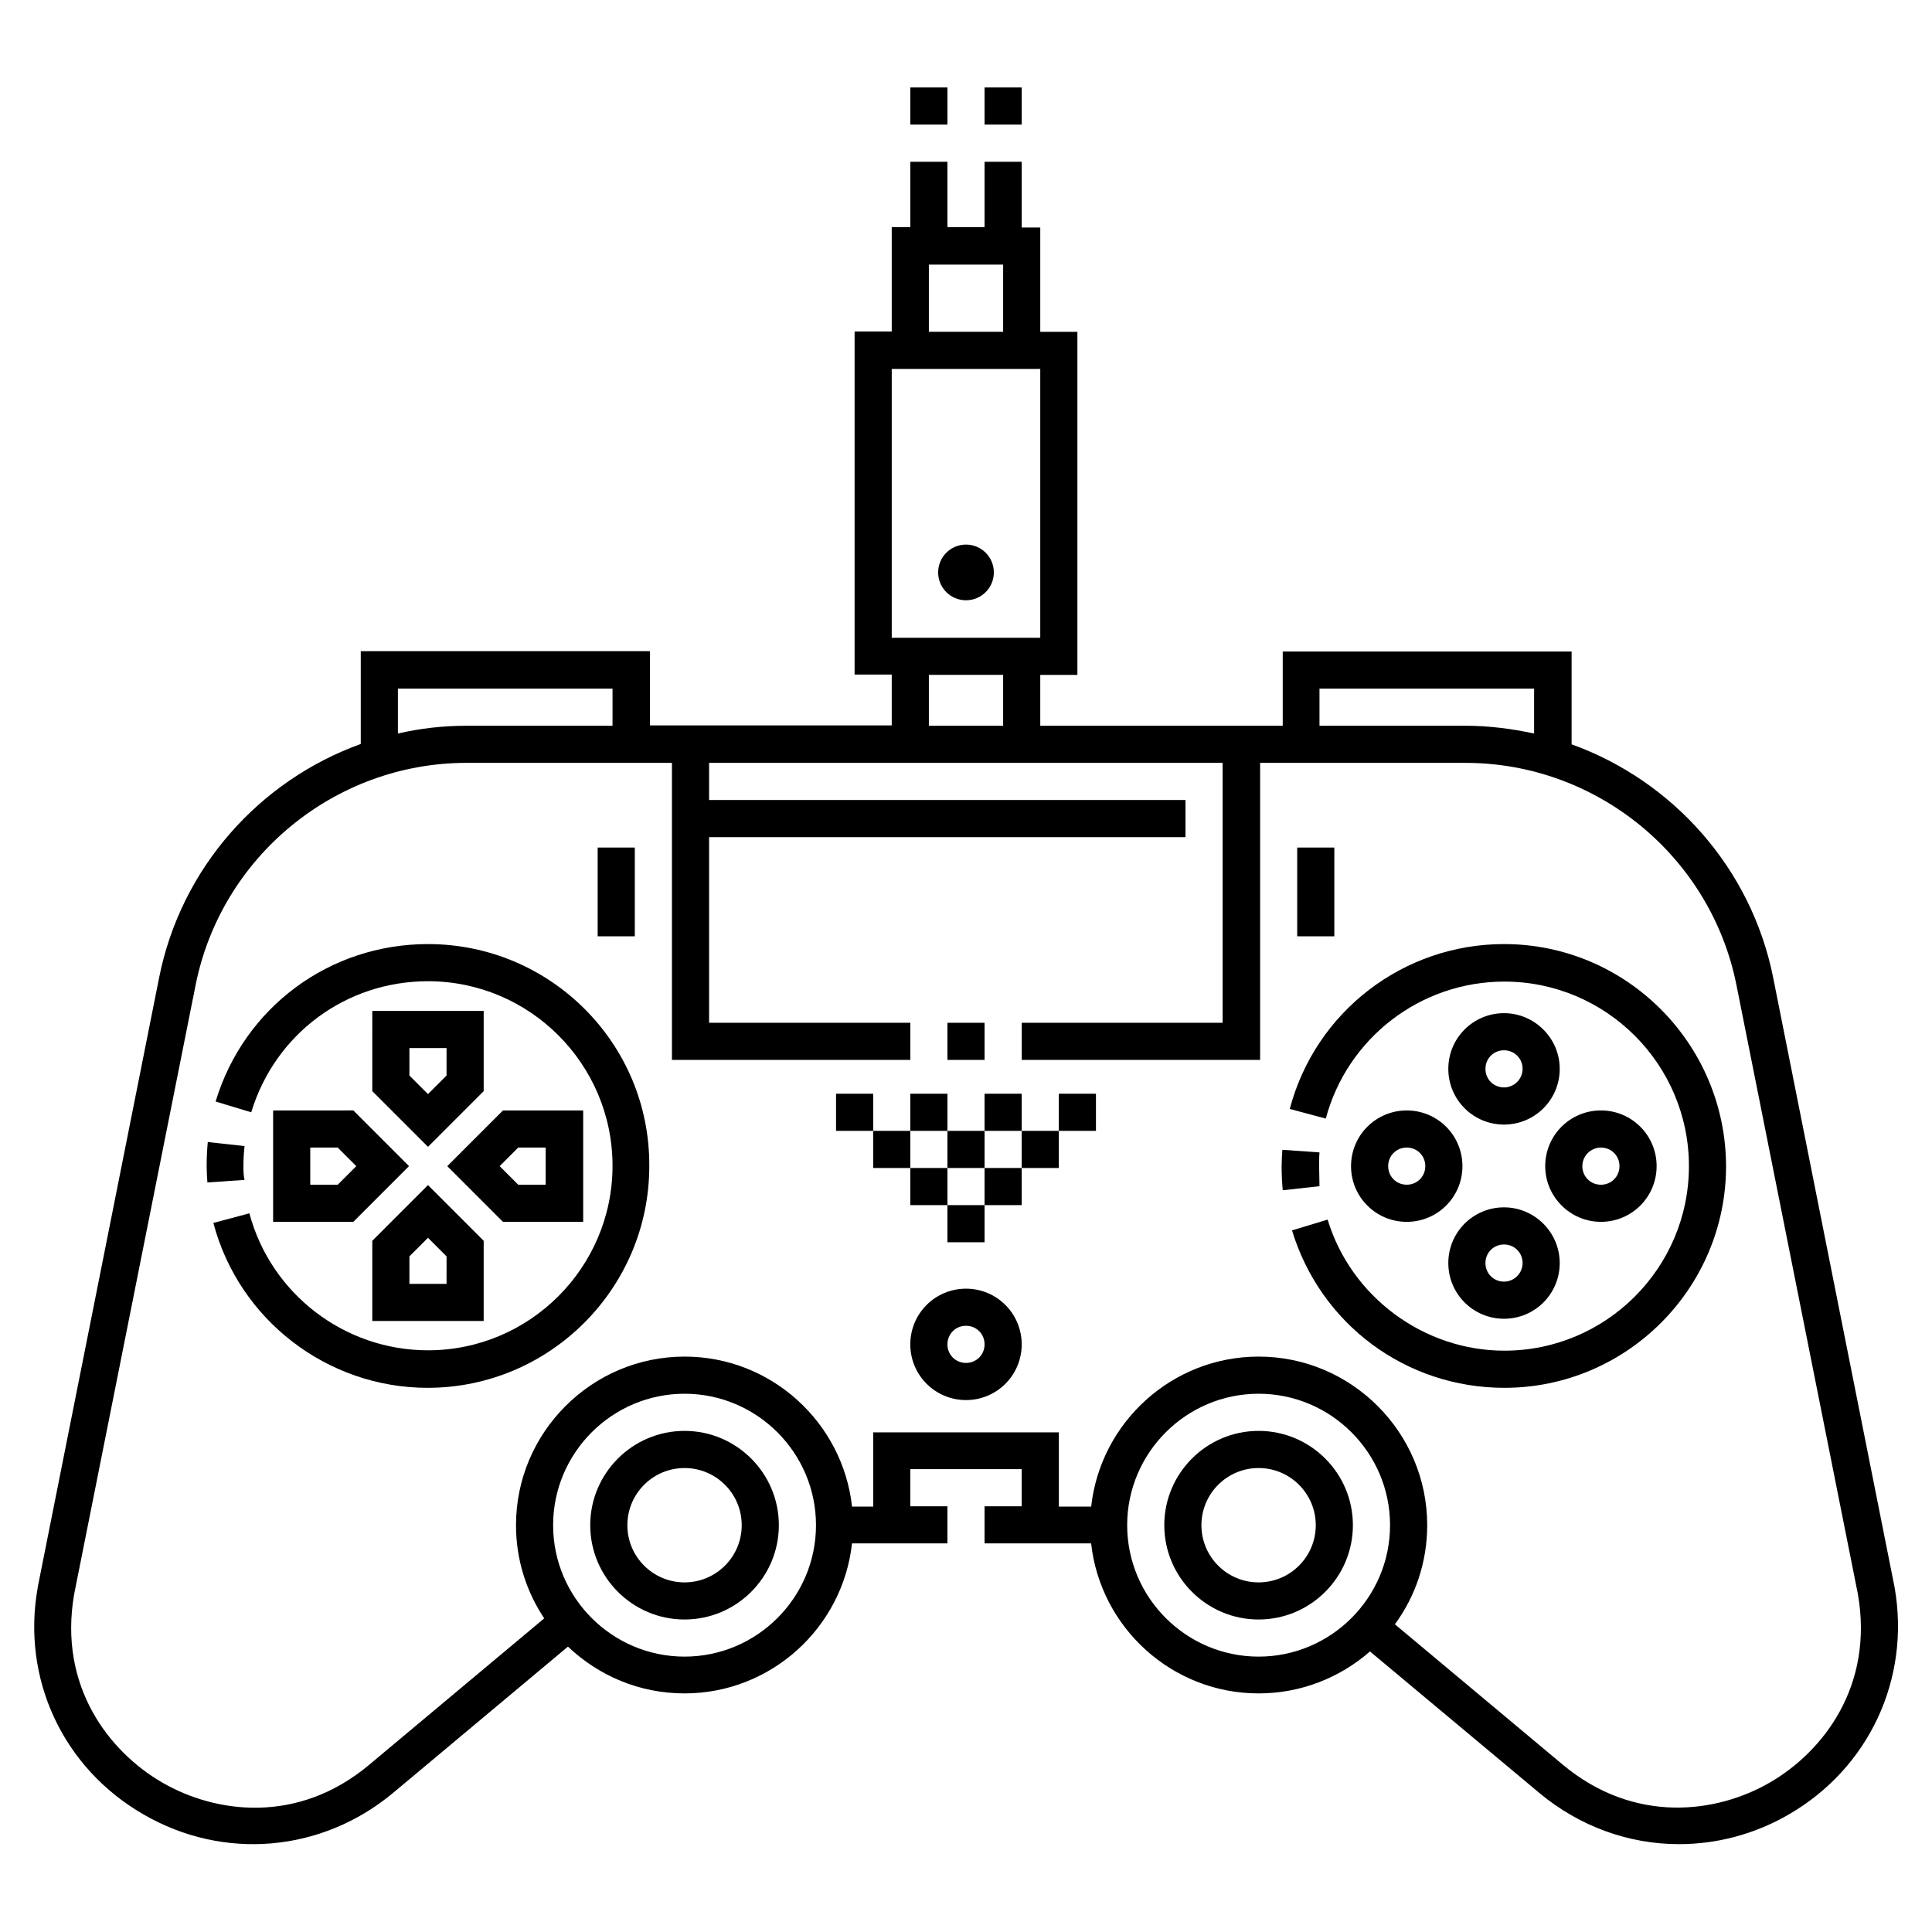 <?xml version="1.0" encoding="UTF-8"?>
<!-- Uploaded to: ICON Repo, www.svgrepo.com, Generator: ICON Repo Mixer Tools -->
<svg fill="#000000" width="800px" height="800px" version="1.1" viewBox="144 144 512 512" xmlns="http://www.w3.org/2000/svg">
 <g>
  <path d="m325.41 523.2c-13.777 0-24.992 11.219-24.992 24.992 0 13.777 11.219 24.992 24.992 24.992 13.777 0 24.992-11.219 24.992-24.992 0.004-13.773-11.215-24.992-24.992-24.992zm0 40.148c-8.363 0-15.152-6.789-15.152-15.152 0-8.363 6.789-15.152 15.152-15.152 8.363 0 15.152 6.789 15.152 15.152 0.004 8.363-6.789 15.152-15.152 15.152z"/>
  <path d="m477.54 523.2c-13.777 0-24.992 11.219-24.992 24.992 0 13.777 11.219 24.992 24.992 24.992 13.777 0 24.992-11.219 24.992-24.992s-11.219-24.992-24.992-24.992zm0 40.148c-8.363 0-15.152-6.789-15.152-15.152 0-8.363 6.789-15.152 15.152-15.152 8.363 0 15.152 6.789 15.152 15.152 0 8.363-6.789 15.152-15.152 15.152z"/>
  <path d="m542.58 412.5c-8.168 0-14.762 6.594-14.762 14.762 0 8.168 6.594 14.762 14.762 14.762s14.762-6.594 14.762-14.762c-0.004-8.168-6.695-14.762-14.762-14.762zm0 19.68c-2.754 0-4.922-2.164-4.922-4.922 0-2.754 2.164-4.922 4.922-4.922 2.754 0 4.922 2.164 4.922 4.922-0.004 2.758-2.266 4.922-4.922 4.922z"/>
  <path d="m542.58 463.96c-8.168 0-14.762 6.594-14.762 14.762s6.594 14.762 14.762 14.762 14.762-6.594 14.762-14.762c-0.004-8.168-6.695-14.762-14.762-14.762zm0 19.684c-2.754 0-4.922-2.164-4.922-4.922 0-2.754 2.164-4.922 4.922-4.922 2.754 0 4.922 2.164 4.922 4.922-0.004 2.754-2.266 4.922-4.922 4.922z"/>
  <path d="m516.8 438.28c-8.168 0-14.762 6.594-14.762 14.762 0 8.168 6.594 14.762 14.762 14.762s14.762-6.594 14.762-14.762c-0.004-8.172-6.594-14.762-14.762-14.762zm0 19.68c-2.754 0-4.922-2.164-4.922-4.922 0-2.754 2.164-4.922 4.922-4.922 2.754 0 4.922 2.164 4.922 4.922-0.004 2.758-2.168 4.922-4.922 4.922z"/>
  <path d="m568.26 467.8c8.168 0 14.762-6.594 14.762-14.762 0-8.168-6.594-14.762-14.762-14.762s-14.762 6.594-14.762 14.762c0.004 8.168 6.695 14.762 14.762 14.762zm0-19.68c2.754 0 4.922 2.164 4.922 4.922 0 2.754-2.164 4.922-4.922 4.922-2.754 0-4.922-2.164-4.922-4.922 0.004-2.758 2.266-4.922 4.922-4.922z"/>
  <path d="m542.58 394.19c-26.668 0-49.988 17.91-56.777 43.691l9.543 2.559c5.707-21.352 25.094-36.309 47.332-36.309 26.961 0 48.906 21.941 48.906 48.906 0 26.961-21.941 48.906-48.906 48.906-21.352 0-40.641-14.27-46.84-34.734l-9.445 2.856c7.578 24.895 30.207 41.723 56.285 41.723 32.375 0 58.746-26.371 58.746-58.746-0.102-32.48-26.473-58.852-58.844-58.852z"/>
  <path d="m493.58 453.04c0-1.18 0-2.461 0.098-3.641l-9.84-0.688c-0.098 1.477-0.195 2.953-0.195 4.328 0 2.164 0.098 4.231 0.297 6.394l9.742-1.082c-0.004-1.77-0.102-3.539-0.102-5.312z"/>
  <path d="m208.51 453.04c0-1.77 0.098-3.543 0.297-5.312l-9.742-1.082c-0.195 2.066-0.297 4.231-0.297 6.394 0 1.477 0.098 2.953 0.195 4.328l9.84-0.688c-0.293-1.277-0.293-2.457-0.293-3.641z"/>
  <path d="m257.42 394.19c-26.074 0-48.707 16.727-56.285 41.723l9.445 2.856c6.297-20.762 25.094-34.734 46.84-34.734 26.961 0 48.906 21.941 48.906 48.906 0 26.961-21.941 48.906-48.906 48.906-22.141 0-41.625-14.957-47.332-36.309l-9.543 2.559c6.789 25.684 30.207 43.691 56.777 43.691 32.375 0 58.746-26.371 58.746-58.746 0.195-32.48-26.18-58.852-58.648-58.852z"/>
  <path d="m216.38 438.28v29.52h21.254l14.762-14.762-14.762-14.762zm17.121 19.68h-7.281v-9.84h7.281l4.922 4.922z"/>
  <path d="m242.66 472.82v21.254h29.52v-21.254l-14.762-14.762zm19.68 11.414h-9.84v-7.281l4.922-4.922 4.922 4.922z"/>
  <path d="m298.55 467.8v-29.52h-21.254l-14.762 14.762 14.762 14.762zm-17.219-19.68h7.281v9.84h-7.281l-4.922-4.922z"/>
  <path d="m242.66 433.16 14.762 14.762 14.762-14.762v-21.254h-29.52zm9.84-11.414h9.84v7.281l-4.922 4.922-4.922-4.922z"/>
  <path d="m424.6 433.85h9.84v9.84h-9.84z"/>
  <path d="m404.92 433.85h9.84v9.84h-9.84z"/>
  <path d="m385.24 433.85h9.84v9.84h-9.84z"/>
  <path d="m365.56 433.85h9.84v9.84h-9.84z"/>
  <path d="m414.76 443.69h9.84v9.84h-9.84z"/>
  <path d="m395.08 443.69h9.84v9.84h-9.84z"/>
  <path d="m375.4 443.69h9.84v9.84h-9.84z"/>
  <path d="m404.92 453.53h9.84v9.84h-9.84z"/>
  <path d="m395.08 463.37h9.84v9.84h-9.84z"/>
  <path d="m385.24 453.53h9.84v9.84h-9.84z"/>
  <path d="m302.39 368.61h9.84v23.52h-9.84z"/>
  <path d="m487.77 368.61h9.84v23.52h-9.84z"/>
  <path d="m646.1 564.72-32.176-161.57c-5.805-29.125-26.668-52.25-53.43-61.895v-24.602h-76.555v19.68l-64.258 0.004v-13.48h9.84v-90.922h-9.84v-27.648h-4.922v-17.418h-9.84v17.32h-9.84v-17.32h-9.84v17.32h-4.922v27.652h-9.84v90.922h9.84v13.48h-64.059v-19.68l-76.652-0.004v24.602c-26.766 9.645-47.625 32.766-53.43 61.895l-32.18 161.57v0.098c-4.328 24.207 6.691 47.824 28.047 60.125 21.254 12.301 47.23 10.035 66.125-5.707l46.348-38.77c8.07 7.676 18.895 12.398 30.898 12.398 22.926 0 41.918-17.418 44.379-39.754h25.285v-9.84h-9.84v-9.84h29.52v9.84h-9.84v9.84h28.242c2.461 22.336 21.453 39.754 44.379 39.754 11.316 0 21.648-4.231 29.52-11.121l44.871 37.492c10.727 8.953 23.812 13.578 37 13.578 9.938 0 19.977-2.559 29.125-7.871 21.254-12.301 32.273-35.918 28.043-60.125zm-152.52-238.23h56.973v11.906c-5.902-1.277-12.004-2.066-18.203-2.066h-38.672v-9.84zm-103.42-112.37h19.68v17.809h-19.68zm-9.84 27.648h39.359v71.242h-39.359zm29.52 81.082v13.48h-19.68v-13.48zm-160.39 3.641h56.875v9.84h-38.672c-6.199 0-12.301 0.688-18.203 2.066zm75.965 256.53c-19.188 0-34.832-15.645-34.832-34.832s15.645-34.832 34.832-34.832 34.832 15.645 34.832 34.832c0.004 19.188-15.645 34.832-34.832 34.832zm152.13 0c-19.188 0-34.832-15.645-34.832-34.832s15.645-34.832 34.832-34.832 34.832 15.645 34.832 34.832-15.645 34.832-34.832 34.832zm135.5 33.355c-14.07 8.168-35.918 11.121-54.906-4.723l-44.477-37.195c5.41-7.379 8.562-16.434 8.562-26.273 0-24.602-20.074-44.672-44.672-44.672-22.926 0-41.918 17.418-44.379 39.754h-8.566v-19.68h-49.199v19.68h-5.609c-2.461-22.336-21.453-39.754-44.379-39.754-24.602 0-44.672 20.074-44.672 44.672 0 9.152 2.754 17.613 7.477 24.699l-46.348 38.77c-18.992 15.941-40.836 12.891-54.906 4.723-14.07-8.168-27.551-25.484-23.32-49.891l32.176-161.38c6.789-34.145 37-58.941 71.832-58.941h54.414v78.719l63.176 0.004v-9.84h-53.332v-49.199h126.25v-9.84l-126.25-0.004v-9.84h136.09v68.879l-53.234 0.004v9.84h63.172v-78.719h54.414c34.832 0 65.043 24.797 71.832 58.941l32.176 161.38c4.234 24.402-9.246 41.723-23.316 49.887z"/>
  <path d="m395.08 415.05h9.84v9.84h-9.84z"/>
  <path d="m407.38 295.7c0 4.074-3.305 7.379-7.379 7.379-4.078 0-7.383-3.305-7.383-7.379 0-4.078 3.305-7.383 7.383-7.383 4.074 0 7.379 3.305 7.379 7.383"/>
  <path d="m385.24 167.18h9.84v9.84h-9.84z"/>
  <path d="m404.92 167.18h9.84v9.84h-9.84z"/>
  <path d="m400 485.51c-8.168 0-14.762 6.594-14.762 14.762s6.594 14.762 14.762 14.762 14.762-6.594 14.762-14.762c-0.004-8.168-6.598-14.762-14.762-14.762zm0 19.68c-2.754 0-4.922-2.164-4.922-4.922 0-2.754 2.164-4.922 4.922-4.922 2.754 0 4.922 2.164 4.922 4.922-0.004 2.758-2.168 4.922-4.922 4.922z"/>
 </g>
</svg>